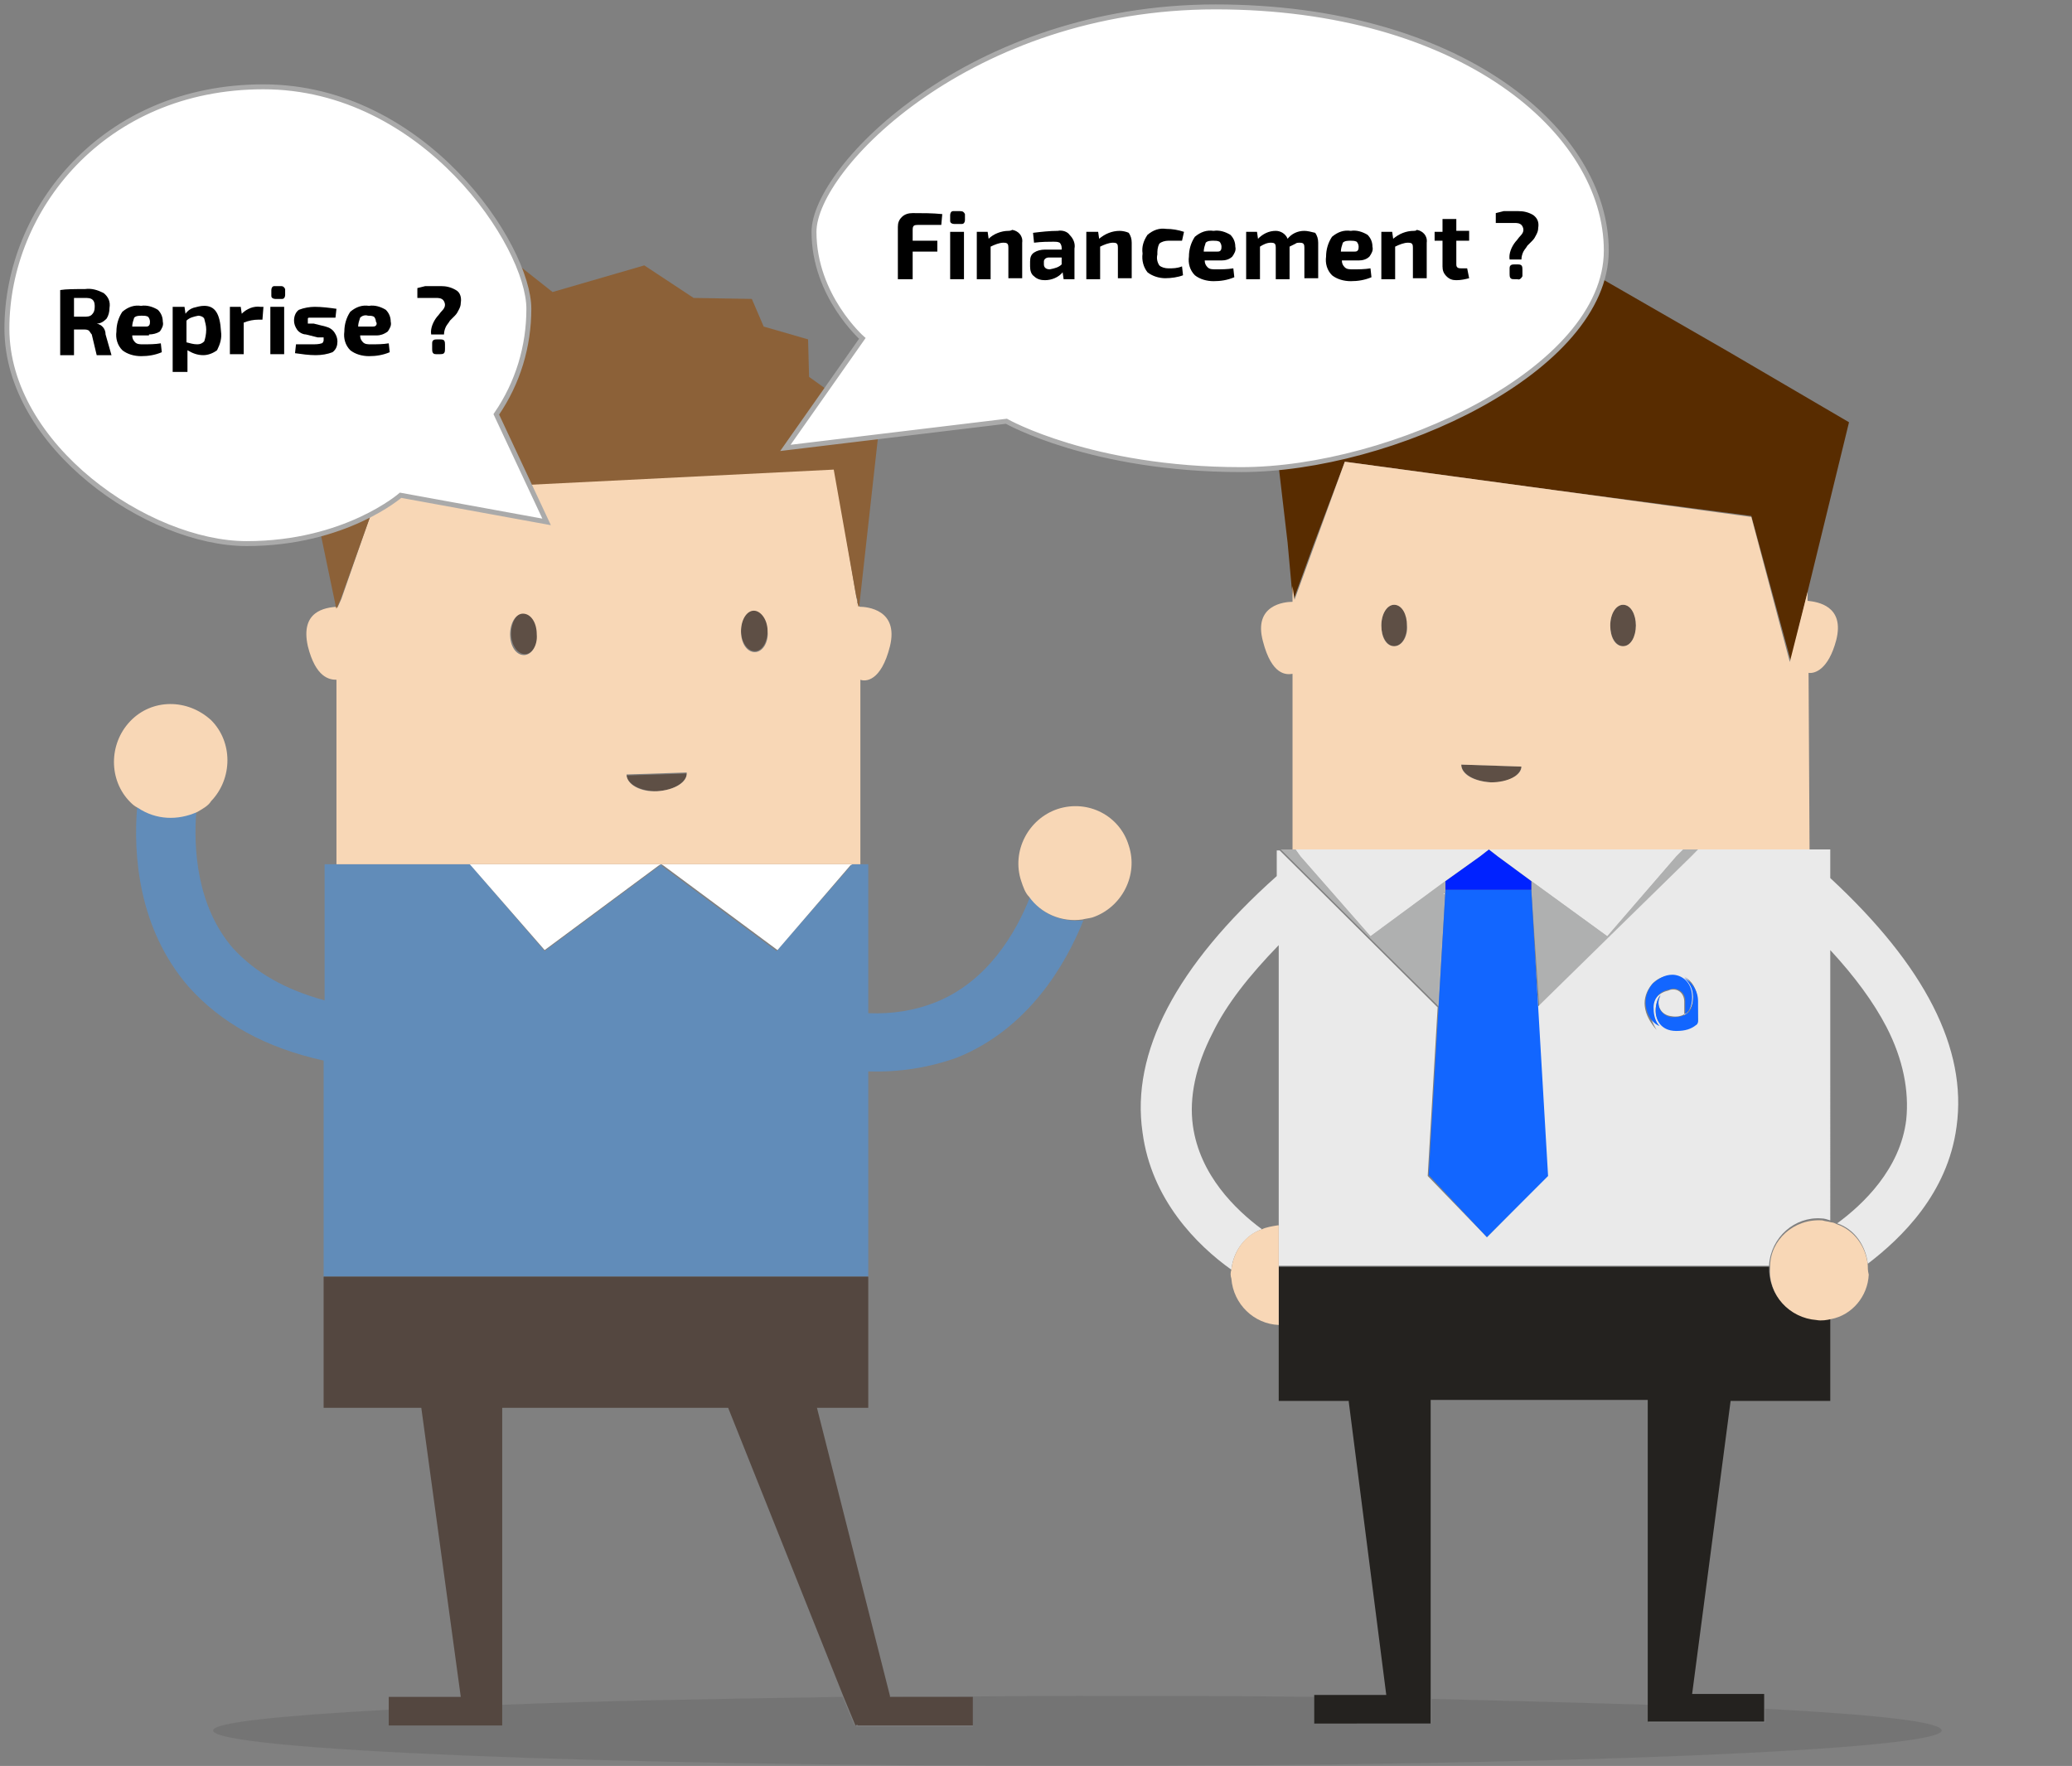 <?xml version="1.0" encoding="utf-8"?>
<!-- Generator: Adobe Illustrator 23.0.3, SVG Export Plug-In . SVG Version: 6.00 Build 0)  -->
<svg version="1.1" id="Calque_1" xmlns="http://www.w3.org/2000/svg" xmlns:xlink="http://www.w3.org/1999/xlink" x="0px" y="0px"
	 viewBox="0 0 210 179" style="enable-background:new 0 0 210 179;" xml:space="preserve">
<rect x="0" y="0" width="210" height="179" fill="#808080" stroke="none"/>
<style type="text/css">
	.st0{fill:none;}
	.st1{opacity:0.1;fill:#12100B;enable-background:new    ;}
	.st2{fill:#618CB9;}
	.st3{fill:#544740;}
	.st4{fill:#5E4F45;}
	.st5{fill:#AFB0B0;}
	.st6{fill:#0022FF;}
	.st7{fill:#24221F;}
	.st8{fill:#FFFFFF;}
	.st9{fill:#EAEAEA;}
	.st10{fill:#582C00;}
	.st11{fill:#1266FF;}
	.st12{fill:#F8D7B6;}
	.st13{fill:#8C6138;}
	.st14{fill:#FFFFFF;stroke:#AAAAAA;stroke-width:0.5;stroke-miterlimit:10;}
</style>
<rect class="st0" width="210" height="179"/>
<g>
	<path class="st1" d="M178.9,173.2v1.4h-11.8v-1.4v-0.4c-6.5-0.2-13.9-0.4-22-0.6v1.1v1.4h-11.8V172c-7.7-0.1-15.8-0.1-24.1-0.1
		c-6.5,0-12.8,0.1-18.9,0.1v0.1h8.3v2.9H86.8v-0.2l-0.2,0.1l-1.2-2.9c-12.9,0.2-24.7,0.4-34.5,0.8v0.7v1.4H39.4v-1.6
		c-11.1,0.6-17.8,1.3-17.8,2.1c0,2,39.3,3.6,87.6,3.6s87.6-1.6,87.6-3.6C196.7,174.5,190.1,173.8,178.9,173.2z"/>
	<path class="st2" d="M104.4,90.9c-1.4,3.6-4.3,8.6-9.6,10.7c-2,0.8-4.3,1.2-6.8,1.1V87.6h-0.9h-0.8l-0.1,0.2l-7.5,8.6l-11.6-8.6
		L67,87.6l-0.2,0.2l-11.6,8.6l-7.4-8.6l-0.1-0.2H34.1h-1.2v13.8c-4-1.1-7-2.8-9.3-5.3c-3.7-4.3-4-10.2-3.7-13.9
		c-1.9,1-4.1,0.8-6-0.4c-0.4,4.8,0.1,12.3,5.2,18.2c3.3,3.7,7.8,6.2,13.7,7.5v21.9H88v-20.8c3.2,0.1,6.2-0.4,9-1.4
		c7.2-2.9,11-9.4,12.8-13.9C107.7,93.5,105.5,92.7,104.4,90.9z"/>
	<polygon class="st3" points="90.2,172 90.2,171.9 82.8,142.7 88,142.7 88,129.4 32.8,129.4 32.8,142.7 42.7,142.7 46.7,172 
		39.4,172 39.4,173.2 39.4,174.9 50.9,174.9 50.9,173.4 50.9,172.7 50.9,172 50.9,142.7 73.8,142.7 85.5,172 86.7,174.9 86.9,174.8 
		86.9,174.9 98.6,174.9 98.6,172 	"/>
	<g>
		<path class="st4" d="M53.1,62.1c-0.8,0-1.3,1.1-1.3,2.1c0,1.1,0.6,2.1,1.4,2.1s1.3-1,1.3-2.1S53.8,62.1,53.1,62.1z"/>
		<path class="st4" d="M76.4,61.8c-0.8,0-1.3,1.1-1.3,2.1c0,1.1,0.6,2.1,1.4,2.1s1.3-1,1.3-2.1C77.8,62.7,77.3,61.7,76.4,61.8z"/>
		<path class="st4" d="M66.6,80.2c1.7-0.1,3-0.9,3-1.8l-6.1,0.2C63.6,79.5,64.9,80.2,66.6,80.2z"/>
		<path class="st4" d="M164.5,61.3c-0.8,0-1.3,1-1.3,2.1c0,1.2,0.6,2.1,1.3,2.1c0.8,0,1.3-1,1.3-2.1
			C165.8,62.3,165.3,61.3,164.5,61.3z"/>
		<path class="st4" d="M141.3,61.3c-0.8,0-1.3,1-1.3,2.1c0,1.2,0.6,2.1,1.3,2.1c0.8,0,1.3-1,1.3-2.1
			C142.7,62.3,142.1,61.3,141.3,61.3z"/>
		<path class="st4" d="M151.1,79.3c1.7,0.1,3-0.7,3.1-1.6l-6.1-0.2C148.1,78.4,149.4,79.2,151.1,79.3z"/>
	</g>
	<g>
		<polygon class="st5" points="131.8,86.8 131.3,86.1 130.9,86.1 129.8,86.1 145.8,102 146.5,90.2 146.5,89.3 138.9,94.9 		"/>
		<polygon class="st5" points="170.6,86.1 169.9,86.8 162.9,94.9 155.2,89.3 155.2,90.2 156,102 171.4,86.8 172.2,86.1 		"/>
	</g>
	<polygon class="st6" points="151.8,86.8 150.9,86.1 150,86.8 146.5,89.3 146.5,90.2 150.9,90.2 155.2,90.2 155.2,89.3 	"/>
	<path class="st7" d="M175.4,142h10.1v-8.4c-0.4,0.1-1,0.2-1.5,0.1c-2.8-0.2-4.8-2.6-4.7-5.3h-44.5h-4.9h-0.3v0.6v5.3v7.7h7.1v0.1
		l3.8,29.7h-7.3v0.2v2.7H145v-1.4v-1.1v-0.4V142v-0.1h22v0.1v29.7v1v0.4v1.4h11.8v-1.4v-1.4h-7.3L175.4,142L175.4,142z"/>
	<g>
		<polygon class="st8" points="47.7,87.7 55.2,96.3 66.8,87.7 67,87.6 47.6,87.6 		"/>
		<polygon class="st8" points="67.2,87.7 78.8,96.3 86.2,87.7 86.4,87.6 67,87.6 		"/>
		<polygon class="st9" points="151.8,86.8 155.2,89.3 162.9,94.9 169.9,86.8 170.6,86.1 155.2,86.1 150.9,86.1 		"/>
		<polygon class="st9" points="131.3,86.1 131.8,86.8 138.9,94.9 146.5,89.3 150,86.8 150.9,86.1 146.5,86.1 		"/>
		<path class="st9" d="M185.5,89v-2.9h-2.3h-11.1l-0.6,0.6L155.9,102l-0.8-11.8l1.7,29l-6.1,6.2l-6-6.2l1.7-28.9l-0.7,11.8l-16-15.9
			h-0.3v2.6c-10.2,9.1-14.8,17.9-13.6,26c0.9,6.8,5.5,11.4,9,13.9c0.2-1.9,1.4-3.5,3.1-4.1c-2.7-2-6.3-5.5-7-10.5
			c-0.4-2.9,0.3-6.1,2-9.4c1.4-2.9,3.7-5.8,6.7-8.9v28.3v1.4v2.8h0.3h4.9h44.5v-0.1c0.2-2.8,2.6-4.9,5.3-4.7c0.3,0,0.6,0.1,0.9,0.2
			V96.3c2.5,2.7,4.4,5.3,5.7,7.8c1.7,3.3,2.3,6.5,2,9.4c-0.6,5-4.4,8.6-7,10.5c1.8,0.6,2.9,2.3,3.1,4.1c3.4-2.6,8.1-7.1,9-13.9
			C199.4,106.3,195.1,97.9,185.5,89z M166.7,102c-0.1-0.8,0.2-1.6,0.7-2.2s1.2-0.9,2-0.9l0,0c0.8,0,2,0.6,2,2.3
			c0,0.9-0.2,1.4-0.7,1.7v-1.4c0-0.6-0.4-1.2-1.1-1.2h-0.1c-0.1,0-0.2,0-0.4,0.1c-0.9,0.2-1.8,0.9-1.8,2.3c0,0.6,0.3,1.2,0.6,1.7
			C167.3,103.7,166.8,102.9,166.7,102z M172.1,103.4c0,0.2-0.1,0.4-0.2,0.4c-0.4,0.4-1.2,0.6-2,0.6c-1.7,0-2.1-1.3-2.1-2
			c0-0.5,0.2-1.2,0.5-1.6c-0.1,0.2-0.2,0.4-0.2,0.6c-0.1,0.8,0.4,1.5,1.3,1.6c0.5,0.1,1,0,1.3-0.2l0,0c0.4-0.2,0.9-0.7,0.9-1.8l0,0
			c0-1.1-0.4-1.7-0.9-2c0.8,0.4,1.3,1.3,1.3,2.2L172.1,103.4L172.1,103.4z"/>
	</g>
	<polygon class="st10" points="175.1,35.6 148,20 137.3,27 137.3,33.6 128.9,41.3 130.5,55 130.9,59.4 131.1,60.8 133.1,55.3 
		136.3,46.8 157.7,49.7 177.5,52.3 181.5,67 183.2,60 187.4,42.8 	"/>
	<g>
		<polygon class="st11" points="150.9,90.2 146.5,90.2 144.8,119.1 150.7,125.4 156.9,119.2 155.2,90.2 		"/>
		<path class="st11" d="M169.2,100.3c0.1,0,0.2-0.1,0.4-0.1h0.1c0.6,0.1,1.1,0.5,1.1,1.2v1.4c0.4-0.3,0.7-0.8,0.7-1.7
			c0-1.7-1.2-2.3-2-2.3l0,0c-0.8,0-1.4,0.4-2,0.9c-0.5,0.6-0.8,1.4-0.7,2.2c0.1,0.9,0.6,1.8,1.4,2.1c-0.4-0.4-0.6-1.1-0.6-1.7
			C167.5,101.2,168.3,100.4,169.2,100.3z"/>
		<path class="st11" d="M170.7,99.1c0.4,0.4,0.9,1,0.9,2l0,0c0,1.1-0.4,1.6-0.9,1.8l0,0c-0.4,0.2-0.8,0.2-1.3,0.2
			c-0.8-0.1-1.4-0.8-1.3-1.6c0-0.2,0.1-0.4,0.2-0.6c-0.4,0.4-0.5,1.1-0.5,1.6c0,0.7,0.4,2,2.1,2c0.9,0,1.5-0.2,2-0.6
			c0.2-0.1,0.2-0.4,0.2-0.4v-2C172.1,100.4,171.5,99.6,170.7,99.1z"/>
	</g>
	<path class="st0" d="M66.6,80.2c1.7-0.1,3-0.9,3-1.9l-6.1,0.2C63.6,79.5,64.9,80.2,66.6,80.2z"/>
	<path class="st0" d="M53.1,62.1c-0.8,0-1.3,1-1.3,2.1s0.6,2.1,1.4,2.1s1.4-1,1.3-2.1C54.5,63,53.8,62.1,53.1,62.1z"/>
	<path class="st0" d="M76.4,61.7c-0.8,0-1.3,1-1.3,2.1c0,1.1,0.6,2.1,1.4,2.1s1.4-1,1.3-2.1C77.8,62.7,77.2,61.7,76.4,61.7z"/>
	<g>
		<path class="st12" d="M183.3,68.2c0.6,0.1,2-0.3,2.8-3.3c0.9-3.5-1.9-3.9-2.9-4V60l-1.8,7.1l-3.9-14.7l-19.8-2.7l-21.4-2.9
			l-3.1,8.5l-2,5.5l-0.2-1.4V61c-0.8,0-4,0.3-3,4c0.9,3.5,2.4,3.4,3,3.3v17.8h0.4h15.2h4.4h4.4h15.3h1.6h11.1L183.3,68.2L183.3,68.2
			z M141.3,65.5c-0.8,0-1.3-0.9-1.3-2.1c0-1.2,0.6-2.1,1.3-2.1c0.8,0,1.3,1,1.3,2.1C142.7,64.5,142.1,65.5,141.3,65.5z M151.1,79.3
			c-1.7-0.1-3-0.8-3-1.8l6.1,0.2C154.2,78.6,152.8,79.3,151.1,79.3z M164.5,65.5c-0.8,0-1.3-0.9-1.3-2.1c0-1.2,0.6-2.1,1.3-2.1
			c0.8,0,1.3,1,1.3,2.1S165.3,65.5,164.5,65.5z"/>
		<path class="st12" d="M107.2,82c-3,1-4.7,4.3-3.7,7.3c0.2,0.6,0.4,1.2,0.8,1.6c1.2,1.7,3.3,2.6,5.4,2.3c0.4-0.1,0.6-0.1,1-0.2
			c3-1,4.7-4.3,3.7-7.3C113.5,82.7,110.3,81,107.2,82z"/>
		<path class="st12" d="M13.2,73.1c-2.2,2.3-2.2,6,0,8.2c0.2,0.2,0.4,0.4,0.8,0.6c1.8,1.2,4,1.3,6,0.4c0.5-0.3,1.1-0.6,1.4-1.1
			c2.2-2.3,2.2-6,0-8.2C19,70.8,15.4,70.8,13.2,73.1z"/>
		<path class="st12" d="M127.9,124.6c-1.8,0.6-2.9,2.3-3.1,4.1c-0.1,0.3-0.1,0.6,0,0.9c0.2,2.6,2.3,4.6,4.8,4.7V129v-0.6v-2.8v-1.4
			c-0.1,0-0.1,0-0.1,0C128.9,124.3,128.3,124.4,127.9,124.6z"/>
		<path class="st12" d="M189.3,128.2c-0.2-1.9-1.4-3.5-3.1-4.1c-0.2-0.1-0.4-0.2-0.6-0.2c-0.3-0.1-0.6-0.1-0.9-0.2
			c-2.9-0.2-5.3,2-5.3,4.7v0.1c-0.2,2.8,2,5.1,4.7,5.3c0.5,0.1,1.1,0,1.5-0.1c2.1-0.4,3.7-2.3,3.8-4.5
			C189.3,128.8,189.3,128.5,189.3,128.2z"/>
		<path class="st12" d="M87.1,61.5v-0.3V61.5L87.1,61.5l-0.2-0.4l-0.1,0.3l0.1-0.4l-0.1-0.4L86.7,60l-2.1-12.5l-46.2,2.3l-3.8,10.9
			l-0.4,0.9l-0.1-0.4v0.1v0.2c-1.1,0.1-3.7,0.4-2.9,4c0.8,3.2,2.2,3.4,2.9,3.4v18.7h13.5H67h19.4h0.8V68.9c0.5,0.2,2.1,0.2,3-3.4
			C91.1,61.8,87.9,61.5,87.1,61.5z M53.1,66.4c-0.8,0-1.4-0.9-1.4-2.1c0-1.2,0.6-2.1,1.3-2.1c0.8,0,1.4,0.9,1.4,2.1
			C54.5,65.4,53.9,66.4,53.1,66.4z M66.6,80.2c-1.7,0.1-3.1-0.7-3.1-1.7l6.1-0.2C69.7,79.3,68.3,80.1,66.6,80.2z M76.5,66.1
			c-0.8,0-1.4-0.9-1.4-2.1c0-1.2,0.6-2.1,1.3-2.1c0.7,0,1.4,0.9,1.4,2.1C77.9,65.1,77.3,66.1,76.5,66.1z"/>
	</g>
	<polygon class="st13" points="82,38.2 81.9,34.4 77.4,33.1 76.2,30.3 70.3,30.2 65.3,26.9 56,29.6 51.7,26.2 29.6,40.2 34,61.3 
		34,61.4 34.1,61.7 34.5,60.8 38.4,49.9 84.5,47.6 86.7,60 86.8,60.5 86.9,60.8 86.9,60.9 86.9,61 87,61.5 87.1,61.4 87.1,61.3 
		89.1,43.3 	"/>
</g>
<path id="b5457810-78f3-43f3-ba85-3a24876fecbc" class="st14" d="M0.7,33.3c0-12,9.7-24.5,26-24.5s26.9,16.1,26.9,22.5
	c0,3.8-1.1,7.5-3.3,10.7l5.1,10.9l-14.8-2.7c0,0-5.6,4.9-15.6,4.9S0.7,45.2,0.7,33.3z M102,42.7l-22.4,2.7l7.8-11.1
	c0,0-4.9-4.3-4.9-10.8S98.4,0.7,123.2,0.7s39.6,12.6,39.6,24.7s-21.8,22.2-37,22.2S102,42.7,102,42.7z"/>
<path d="M97.3,21.4h-0.6c0,0-0.1,0-0.1,0c-0.2,0-0.3,0.2-0.3,0.4c0,0,0,0,0,0v0.5c0,0,0,0.1,0,0.1c0,0.2,0.2,0.3,0.4,0.3
	c0,0,0,0,0,0h0.8c0.2,0,0.3-0.2,0.3-0.4c0,0,0,0,0,0v-0.5c0,0,0-0.1,0-0.1C97.7,21.5,97.6,21.4,97.3,21.4
	C97.4,21.4,97.3,21.4,97.3,21.4z"/>
<path d="M102.2,23.4c-0.7,0-1.5,0.3-2,0.8l-0.1-0.7H99v4.8h1.4V25c0.4-0.2,0.9-0.4,1.3-0.4c0.1,0,0.3,0,0.4,0.1
	c0.1,0.1,0.1,0.3,0.1,0.4v3.1h1.4v-3.6c0.1-0.7-0.4-1.2-1-1.3C102.4,23.4,102.3,23.4,102.2,23.4L102.2,23.4z"/>
<path d="M91.4,22c-0.3,0.3-0.4,0.6-0.4,1v5.3h1.5v-2.8H95v-1.1h-2.5v-1.1c0-0.1,0-0.3,0.1-0.4c0.1-0.1,0.3-0.1,0.4-0.1h2.4l0.1-1.1
	c-1-0.1-2-0.1-3-0.1C92.1,21.6,91.7,21.7,91.4,22z"/>
<rect x="96.3" y="23.5" width="1.4" height="4.8"/>
<path d="M132.2,23.4c-0.7,0-1.3,0.3-1.7,0.8c-0.2-0.5-0.7-0.8-1.2-0.8c-0.7,0-1.3,0.3-1.8,0.8l-0.1-0.7h-1.1v4.8h1.4V25
	c0.3-0.2,0.7-0.4,1.1-0.4c0.1,0,0.3,0,0.4,0.1c0.1,0.1,0.1,0.3,0.1,0.5v3.1h1.4V25c0.2-0.1,0.4-0.2,0.6-0.3c0.1-0.1,0.3-0.1,0.4-0.1
	c0.1,0,0.3,0,0.4,0.1c0.1,0.1,0.1,0.3,0.1,0.4v3.1h1.4v-3.6c0-0.4-0.1-0.7-0.3-1C132.9,23.5,132.5,23.4,132.2,23.4z"/>
<path d="M147.6,22.2h-1.4v1.3l-0.8,0v0.9h0.8V27c0,0.4,0.1,0.7,0.4,1c0.3,0.3,0.6,0.4,1,0.4c0.5,0,0.9-0.1,1.3-0.2l-0.2-1h-0.6
	c-0.1,0-0.3,0-0.4-0.1c-0.1-0.1-0.1-0.2-0.1-0.4v-2.3h1.3v-1h-1.3V22.2z"/>
<path d="M138.8,26c0.2-0.3,0.4-0.6,0.3-1c0-0.5-0.2-0.9-0.5-1.2c-0.5-0.3-1.1-0.5-1.7-0.4c-0.7-0.1-1.3,0.1-1.9,0.6
	c-0.4,0.6-0.6,1.3-0.6,2c-0.1,0.7,0.1,1.4,0.6,1.9c0.5,0.4,1.2,0.6,1.9,0.6c0.7,0,1.4-0.1,2.1-0.4l-0.1-0.9
	c-0.6,0.1-1.2,0.1-1.8,0.1c-0.3,0-0.6,0-0.8-0.2c-0.2-0.2-0.3-0.4-0.3-0.7h1.7C138.1,26.4,138.5,26.3,138.8,26z M137.3,25.5h-1.4
	c0-0.3,0.1-0.6,0.2-0.9c0.2-0.2,0.5-0.2,0.8-0.2c0.2,0,0.4,0,0.6,0.1c0.1,0.1,0.2,0.3,0.2,0.5c0,0.1,0,0.3-0.1,0.4
	C137.5,25.5,137.4,25.5,137.3,25.5L137.3,25.5z"/>
<path d="M155.4,21.8c-0.5-0.3-1-0.4-1.5-0.4h-0.6l-0.5,0l-0.4,0l-0.4,0.1l-0.4,0.1l0,1l0,0c0.7,0,1.4,0,1.9,0c0.2,0,0.5,0,0.7,0.2
	c0.1,0.1,0.2,0.3,0.2,0.5c0,0.2-0.1,0.4-0.3,0.6c-0.2,0.2-0.3,0.4-0.5,0.6c-0.4,0.5-0.7,1.2-0.6,1.8h1.2c0-0.3,0.1-0.6,0.2-0.8
	c0.1-0.2,0.3-0.4,0.4-0.6l0.5-0.5c0.2-0.2,0.3-0.4,0.4-0.6c0.1-0.2,0.2-0.4,0.2-0.7C156,22.5,155.8,22.1,155.4,21.8z"/>
<path d="M153.8,26.8h-0.3c-0.1,0-0.3,0-0.4,0.1c-0.1,0.1-0.1,0.2-0.1,0.4v0.5c0,0.1,0,0.3,0.1,0.4c0.1,0.1,0.2,0.1,0.4,0.1h0.3
	c0.2,0.1,0.4-0.1,0.5-0.3c0-0.1,0-0.1,0-0.2v-0.5c0-0.1,0-0.3-0.1-0.4C154.1,26.8,153.9,26.8,153.8,26.8z"/>
<path d="M143.3,23.4c-0.8,0-1.5,0.3-2.1,0.8l-0.1-0.7H140v4.8h1.4V25c0.4-0.2,0.9-0.4,1.3-0.4c0.1,0,0.3,0,0.4,0.1
	c0.1,0.1,0.1,0.3,0.1,0.4v3.1h1.4v-3.6c0.1-0.7-0.4-1.2-1-1.3C143.5,23.4,143.4,23.4,143.3,23.4z"/>
<path d="M113.5,23.4c-0.8,0-1.5,0.3-2.1,0.8l-0.1-0.7h-1.2v4.8h1.4V25c0.4-0.2,0.9-0.4,1.3-0.4c0.1,0,0.3,0,0.4,0.1
	c0.1,0.1,0.1,0.3,0.1,0.4v3.1h1.4v-3.6c0-0.4-0.1-0.7-0.3-1C114.2,23.5,113.8,23.4,113.5,23.4z"/>
<path d="M118.4,27.2c-0.3,0-0.7-0.1-0.9-0.3c-0.2-0.3-0.3-0.7-0.2-1.1c0-0.4,0-0.7,0.2-1.1c0.2-0.2,0.6-0.3,0.9-0.3h1.4l0.2-0.9
	c-0.6-0.2-1.2-0.3-1.8-0.3c-0.7-0.1-1.3,0.1-1.9,0.6c-0.4,0.6-0.6,1.2-0.5,1.9c-0.1,0.7,0.1,1.4,0.5,1.9c0.5,0.4,1.2,0.6,1.8,0.6
	c0.6,0,1.3-0.1,1.8-0.3l-0.1-0.9C119.3,27.2,118.9,27.2,118.4,27.2z"/>
<path d="M107.2,23.4c-0.8,0-1.7,0.1-2.5,0.2l0.1,1l0,0c0.8-0.1,1.5-0.1,2-0.1c0.2,0,0.4,0,0.6,0.1c0.1,0.1,0.2,0.3,0.2,0.5v0.2h-1.7
	c-0.4,0-0.8,0.1-1.1,0.3c-0.3,0.2-0.4,0.5-0.4,0.9V27c0,0.4,0.1,0.8,0.4,1c0.3,0.3,0.7,0.4,1.1,0.4c0.7,0,1.4-0.3,1.8-0.8l0.1,0.7
	h1.1v-3.1c0.1-0.5-0.1-1-0.5-1.4C108.2,23.5,107.7,23.3,107.2,23.4z M107.6,26.8c-0.3,0.3-0.7,0.4-1.2,0.5c-0.4,0-0.6-0.2-0.6-0.5
	v-0.2l0,0v-0.1c0-0.2,0.2-0.4,0.5-0.4h1.3L107.6,26.8z"/>
<path d="M124.9,26c0.2-0.3,0.4-0.6,0.3-1c0-0.5-0.2-0.9-0.5-1.2c-0.5-0.3-1.1-0.5-1.7-0.4c-0.7-0.1-1.3,0.1-1.9,0.6
	c-0.4,0.6-0.6,1.3-0.6,2c-0.1,0.7,0.1,1.4,0.6,1.9c0.5,0.4,1.2,0.6,1.9,0.6c0.7,0,1.4-0.1,2.1-0.4l-0.1-0.9
	c-0.6,0.1-1.2,0.1-1.8,0.1c-0.3,0-0.6,0-0.8-0.2c-0.2-0.2-0.3-0.4-0.3-0.7h1.7C124.2,26.4,124.6,26.3,124.9,26z M123.4,25.5H122
	c0-0.3,0.1-0.6,0.2-0.9c0.2-0.2,0.5-0.2,0.8-0.2c0.2,0,0.4,0,0.6,0.1c0.1,0.1,0.2,0.3,0.2,0.5c0,0.1,0,0.3-0.1,0.4
	C123.6,25.5,123.5,25.5,123.4,25.5z"/>
<path d="M15.1,33.9c0.4,0,0.8-0.1,1.1-0.3c0.2-0.3,0.4-0.6,0.3-1c0-0.5-0.2-0.9-0.5-1.2c-0.5-0.3-1.1-0.5-1.7-0.4
	c-0.7-0.1-1.3,0.1-1.9,0.6c-0.4,0.6-0.6,1.3-0.6,2c-0.1,0.7,0.1,1.4,0.6,1.9c0.5,0.4,1.2,0.6,1.9,0.6c0.7,0,1.4-0.1,2.1-0.4
	l-0.1-0.9c-0.6,0.1-1.2,0.1-1.8,0.1c-0.3,0-0.6,0-0.8-0.2c-0.2-0.2-0.3-0.4-0.3-0.7H15.1z M14.8,33.1h-1.4c0-0.3,0.1-0.6,0.2-0.9
	c0.2-0.2,0.5-0.2,0.8-0.2c0.2,0,0.4,0,0.6,0.1c0.1,0.1,0.2,0.3,0.2,0.5c0,0.1,0,0.3-0.1,0.4C15,33.1,14.9,33.1,14.8,33.1z"/>
<path d="M20.7,31c-0.4,0-0.7,0.1-1.1,0.2c-0.3,0.1-0.6,0.3-0.8,0.6l-0.1-0.7h-1.2v6.6H19v-1.2c0-0.3,0-0.7,0-1
	c0.5,0.3,1,0.5,1.6,0.5c0.5,0,1-0.2,1.4-0.5c0.3-0.6,0.5-1.2,0.4-1.9C22.3,31.8,21.8,31,20.7,31z M20.7,34.6
	c-0.2,0.2-0.4,0.3-0.7,0.3c-0.4,0-0.7-0.1-1.1-0.2v-2.2c0.3-0.3,0.7-0.4,1.2-0.5c0.2,0,0.5,0.1,0.6,0.3c0.1,0.4,0.2,0.7,0.2,1.1
	C20.9,33.9,20.8,34.3,20.7,34.6L20.7,34.6z"/>
<path d="M9.8,32.8L9.8,32.8c0.4,0,0.7-0.2,1-0.5c0.2-0.3,0.3-0.7,0.3-1.1c0.1-0.6-0.1-1.1-0.6-1.5c-0.6-0.3-1.2-0.5-1.9-0.4
	c-1.1,0-1.9,0-2.5,0.1v6.6h1.4v-2.6h1c0.2,0,0.3,0,0.5,0.1c0.1,0.1,0.2,0.3,0.3,0.4l0.5,2.1h1.5l-0.6-2.1
	C10.7,33.3,10.3,32.9,9.8,32.8z M9.3,31.9c-0.2,0.2-0.5,0.2-0.8,0.2h-1v-1.9h1.1c0.3,0,0.6,0,0.8,0.2c0.2,0.2,0.2,0.5,0.2,0.7
	C9.6,31.5,9.5,31.7,9.3,31.9z"/>
<path d="M33,33.1l-1.2-0.3h-0.1h-0.1l-0.1,0h-0.1l-0.1,0c0,0,0,0-0.1,0v-0.1c0,0,0,0,0-0.1c0,0,0-0.1,0-0.1c0-0.1,0-0.1,0-0.2
	c0-0.1,0.1-0.1,0.2-0.1c0.1,0,0.2,0,0.3,0h0.5H34l0.1-0.9c-0.7-0.1-1.5-0.2-2.2-0.2c-0.5,0-1.1,0.1-1.6,0.3
	c-0.3,0.2-0.5,0.6-0.5,1.1c0,0.3,0.1,0.6,0.3,0.9c0.2,0.3,0.6,0.5,0.9,0.5l1.2,0.3l0.1,0h0.1l0.1,0h0.1l0.1,0l0.1,0l0,0.1
	c0,0,0,0.1,0,0.1c0,0,0,0.1,0,0.1c0,0.1-0.1,0.3-0.2,0.3c-0.3,0.1-0.6,0.1-1,0.1c-0.9,0-1.4,0-1.6,0l-0.1,0.9
	c0.7,0.1,1.4,0.2,2.1,0.2c0.6,0,1.2-0.1,1.7-0.3c0.4-0.3,0.5-0.7,0.5-1.1c0-0.3-0.1-0.6-0.3-0.9C33.7,33.4,33.4,33.2,33,33.1z"/>
<path d="M44.6,34.4h-0.3c-0.1,0-0.3,0-0.4,0.1c-0.1,0.1-0.1,0.2-0.1,0.4v0.5c0,0.1,0,0.3,0.1,0.4c0.1,0.1,0.2,0.1,0.4,0.1h0.3
	c0.1,0,0.3,0,0.4-0.1c0.1-0.1,0.1-0.3,0.1-0.4v-0.5c0-0.1,0-0.3-0.1-0.4C44.9,34.4,44.7,34.4,44.6,34.4z"/>
<path d="M24.5,31.8l-0.1-0.7h-1.1v4.8h1.4v-3.2c0.5-0.2,1-0.3,1.5-0.3h0.4l0.1-1.3h-0.3C25.7,31,25,31.3,24.5,31.8z"/>
<path d="M46.2,29.4c-0.5-0.3-1-0.4-1.5-0.4H44l-0.5,0l-0.4,0l-0.4,0.1l-0.4,0.1l0,1l0,0c0.7,0,1.4,0,1.9,0c0.2,0,0.5,0,0.7,0.2
	c0.1,0.1,0.2,0.3,0.2,0.5c0,0.2-0.1,0.4-0.3,0.6c-0.2,0.2-0.3,0.4-0.5,0.6c-0.4,0.5-0.7,1.2-0.6,1.8H45c0-0.3,0.1-0.6,0.2-0.8
	c0.1-0.2,0.3-0.4,0.4-0.6l0.5-0.5c0.2-0.2,0.3-0.4,0.4-0.6c0.1-0.2,0.2-0.4,0.2-0.7C46.8,30.1,46.6,29.6,46.2,29.4z"/>
<path d="M39.3,33.6c0.2-0.3,0.4-0.6,0.3-1c0-0.5-0.2-0.9-0.5-1.2c-0.5-0.3-1.1-0.5-1.7-0.4c-0.7-0.1-1.3,0.1-1.9,0.6
	c-0.4,0.6-0.6,1.3-0.6,2c-0.1,0.7,0.1,1.4,0.6,1.9c0.5,0.4,1.2,0.6,1.9,0.6c0.7,0,1.4-0.1,2.1-0.4l-0.1-0.9
	c-0.6,0.1-1.2,0.1-1.8,0.1c-0.3,0-0.6,0-0.8-0.2c-0.2-0.2-0.3-0.4-0.3-0.7h1.7C38.5,34,38.9,33.9,39.3,33.6z M38.1,33
	c-0.1,0.1-0.2,0.1-0.4,0.1h-1.4c0-0.3,0.1-0.6,0.2-0.9c0.2-0.2,0.5-0.3,0.8-0.2c0.2,0,0.4,0,0.6,0.1c0.1,0.1,0.2,0.3,0.2,0.5
	C38.2,32.7,38.2,32.9,38.1,33z"/>
<path d="M28.5,29h-0.7c-0.2,0-0.3,0.2-0.3,0.4c0,0,0,0,0,0v0.5c0,0,0,0.1,0,0.1c0,0.2,0.2,0.3,0.4,0.3c0,0,0,0,0,0h0.7
	c0.2,0,0.3-0.2,0.3-0.4v-0.6C28.8,29.1,28.7,29,28.5,29z"/>
<rect x="27.4" y="31.1" width="1.4" height="4.8"/>
</svg>
